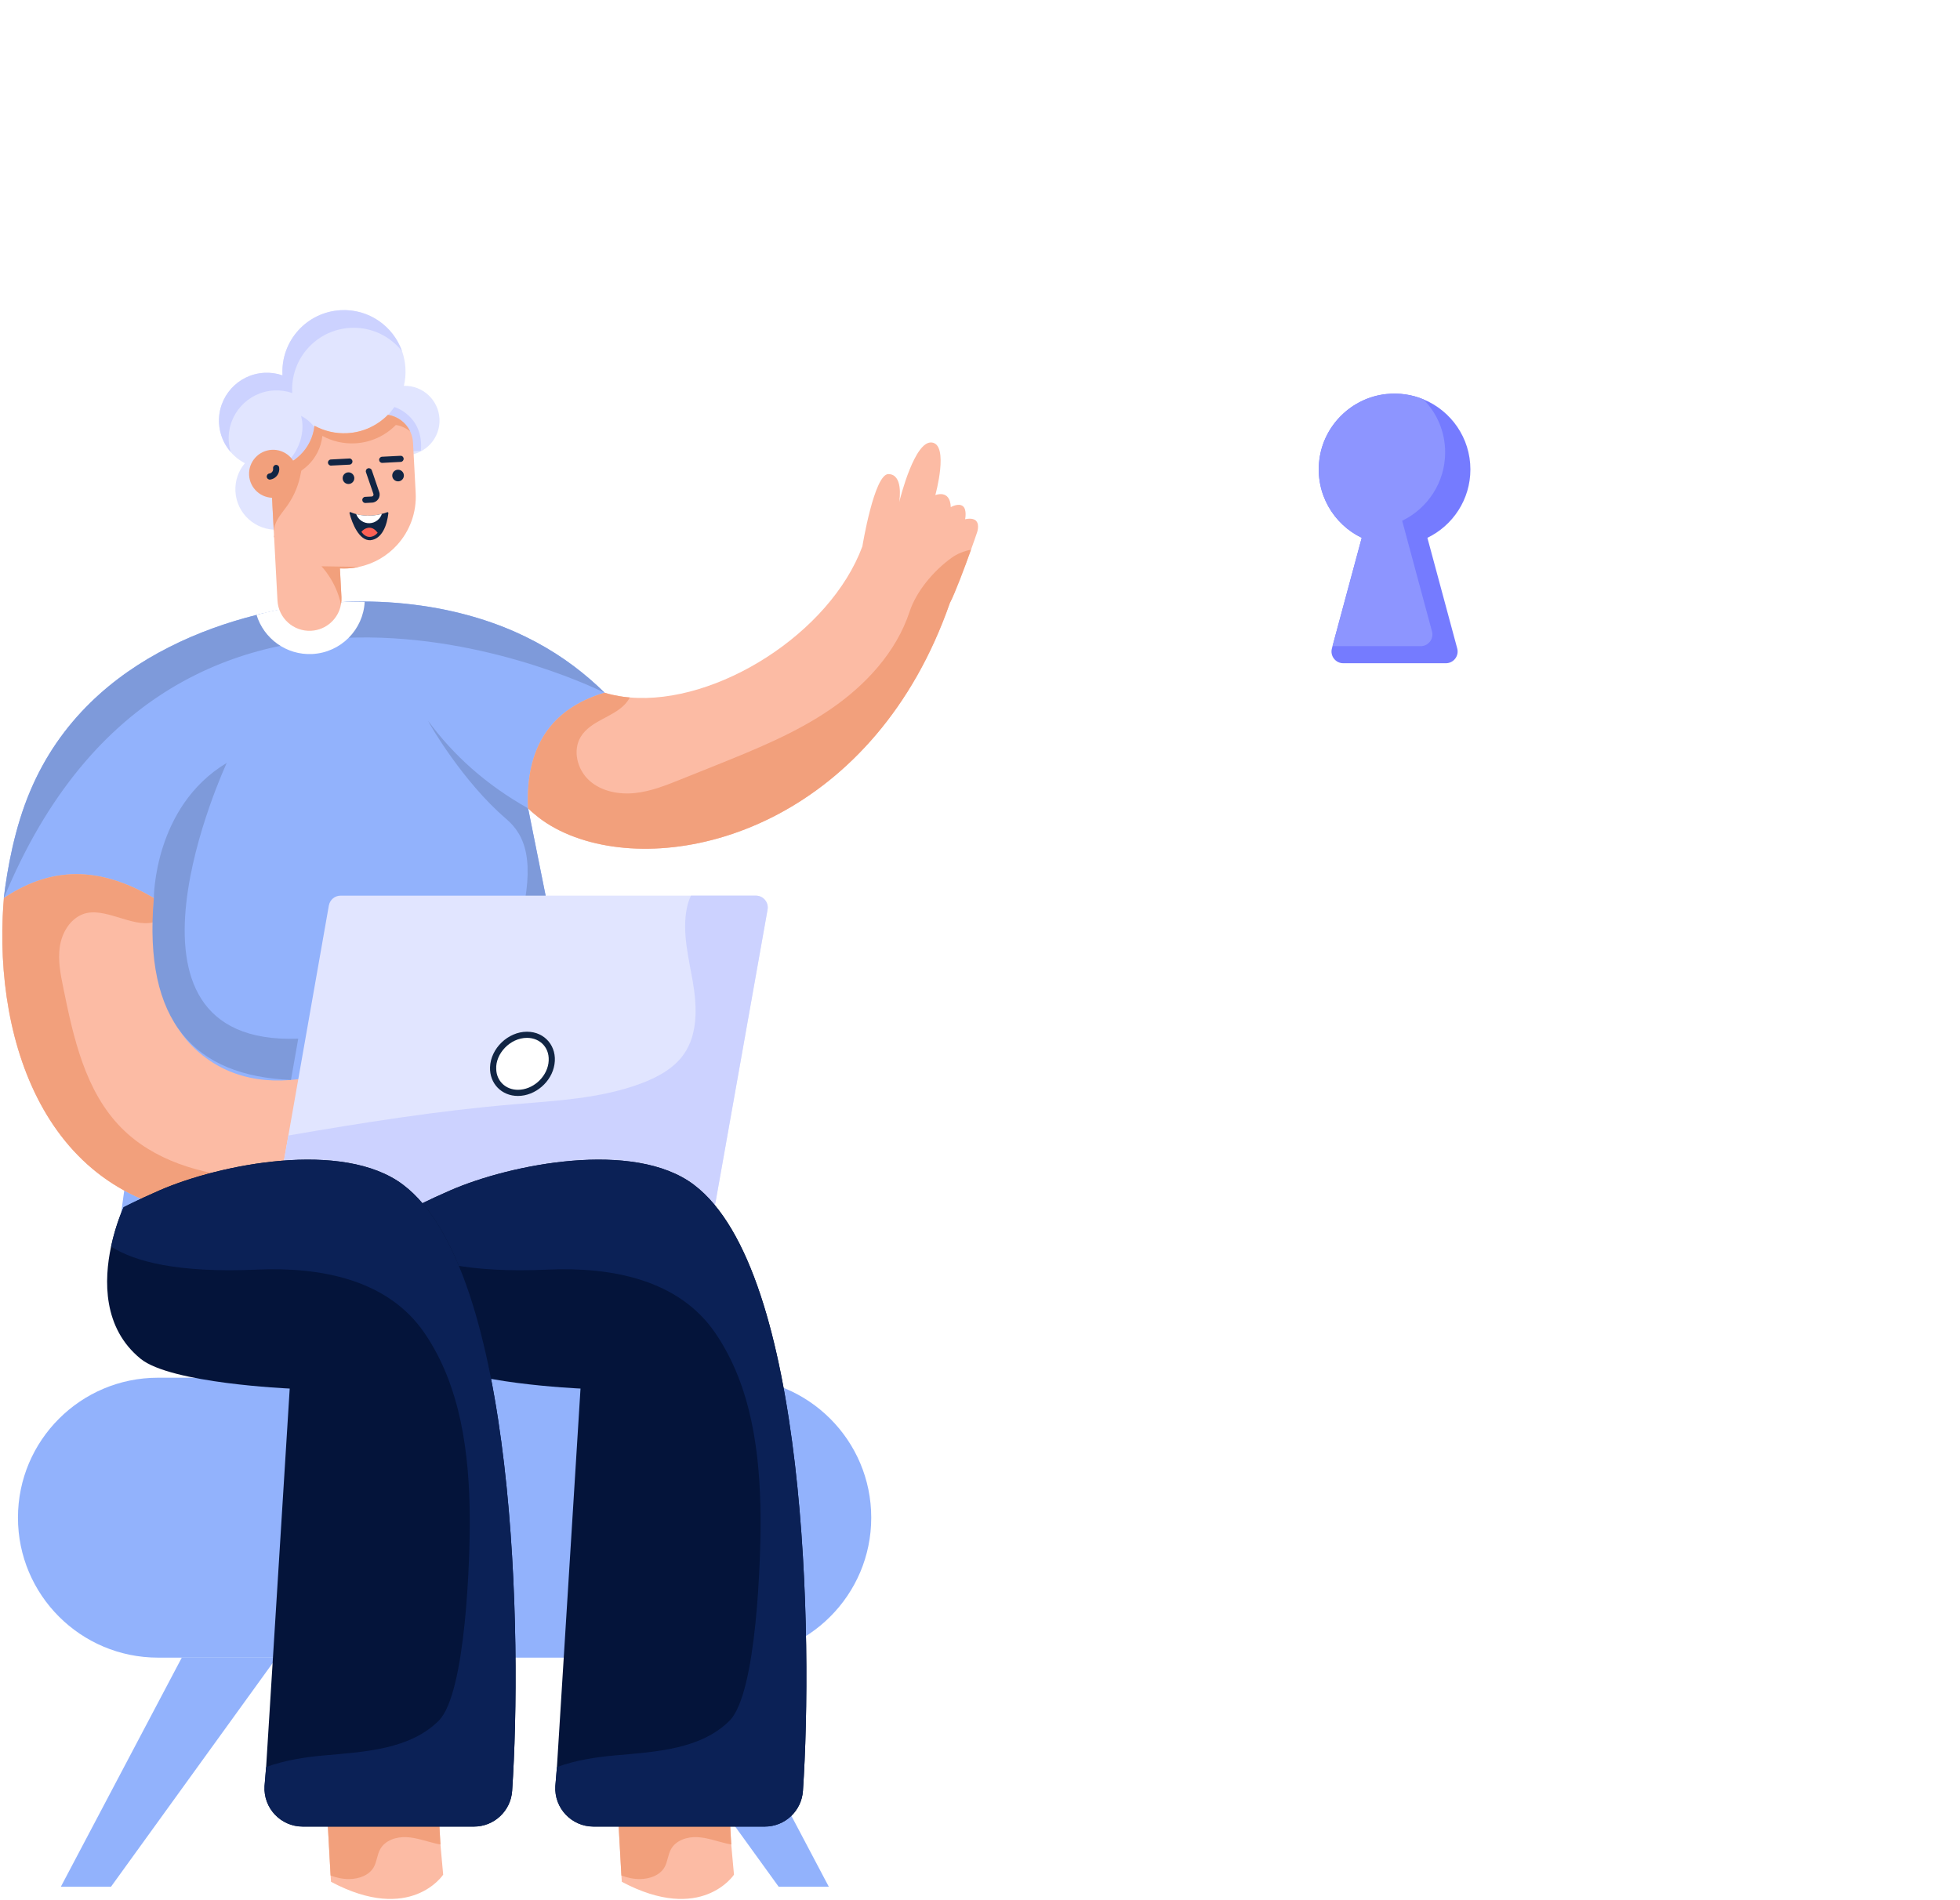 <svg xmlns="http://www.w3.org/2000/svg" width="462" height="448" viewBox="0 0 462 448" fill="none"><path d="M205.363 357.815C205.363 366.923 201.667 375.18 195.69 381.148C189.722 387.125 181.472 390.812 172.357 390.812H37.239C19.016 390.812 4.233 376.038 4.233 357.815C4.233 348.7 7.929 340.45 13.906 334.482C19.874 328.514 28.123 324.818 37.239 324.818H172.357C190.58 324.818 205.363 339.592 205.363 357.815Z" fill="#92B2FC"></path><path d="M65.189 390.813L26.159 444.832H14.341L42.849 390.813H65.189Z" fill="#92B2FC"></path><path d="M144.517 390.813L183.547 444.832H195.365L166.857 390.813H144.517Z" fill="#92B2FC"></path><path d="M143.342 284.617C145.496 298.523 27.215 308.569 27.698 292.263L36.441 228.443L0.915 211.746L0.894 211.735C1.715 204.86 3.459 195.121 7.113 186.522C14.183 169.744 26.775 159.214 39.768 152.626C46.715 149.076 53.786 146.685 60.169 145.053C60.825 144.859 61.473 144.714 62.119 144.571C65.352 143.801 68.635 143.196 71.919 142.744C82.304 141.318 92.865 141.524 103.209 143.431C103.331 143.452 103.444 143.472 103.599 143.503C121.372 146.91 133.564 154.524 142.492 163.288C143.775 164.54 144.975 165.812 146.124 167.106C148.71 170.02 151.624 172.935 153.533 175.9L124.481 190.565L124.502 190.657L131.531 225.713L143.342 284.617Z" fill="#92B2FC"></path><path d="M142.491 163.288V163.319C142.491 163.319 41.902 112.449 0.915 211.735V211.746L0.894 211.735C1.715 204.86 3.459 195.121 7.113 186.522C14.183 169.744 26.775 159.214 39.768 152.626C46.715 149.076 53.786 146.685 60.169 145.053C60.825 144.859 61.473 144.714 62.119 144.571C65.352 143.801 68.635 143.196 71.919 142.744C82.304 141.318 92.865 141.524 103.209 143.431C103.331 143.452 103.444 143.472 103.599 143.503C121.371 146.91 133.562 154.524 142.491 163.288Z" fill="#7E9ADA"></path><path d="M131.53 225.713C125.885 225.549 121.165 223.64 122.715 217.235C126.132 203.094 123.933 197.006 119.287 193.038C109.099 184.334 101.134 170.584 100.907 169.938C106.869 178.066 114.597 185.024 124.469 190.575L124.5 190.657L131.53 225.713Z" fill="#7E9ADA"></path><path d="M115.686 250.917C126.728 252.979 104.962 267.346 104.962 267.346L98.804 271.995C96.372 273.822 93.837 275.505 91.22 277.023C80.547 283.243 68.469 286.824 56.051 286.895C13.494 287.173 -0.781 249.623 0.636 216.107C0.697 214.639 0.789 213.182 0.913 211.735C13.475 203.3 25.131 205.198 36.266 211.735C36.143 213.603 36.061 215.522 36.072 217.462C36.072 218.252 36.082 219.042 36.113 219.832C36.421 230.166 38.894 240.675 45.995 247.304C64.128 264.205 90.994 247.037 90.994 247.037C90.994 247.037 104.314 231.417 110.317 231.54C115.294 231.654 109.866 237.995 107.762 240.11C109.743 238.519 115.212 234.876 118.435 236.662C121.904 238.581 115.336 243.742 113.315 245.231C114.525 244.4 117.554 242.779 120.437 244.348C124.162 246.381 115.686 250.917 115.686 250.917Z" fill="#FCBBA4"></path><path d="M91.22 277.024C80.547 283.243 68.469 286.824 56.051 286.896C13.494 287.173 -0.78 249.624 0.636 216.107C0.698 214.64 0.79 213.182 0.914 211.735C13.475 203.3 25.132 205.199 36.267 211.735C36.144 213.603 36.062 215.522 36.072 217.462C31.064 218.713 24.496 213.624 19.509 215.543C16.461 216.723 14.593 219.945 14.101 223.178C13.618 226.411 14.264 229.695 14.922 232.897C17.323 244.729 20.095 257.27 28.571 265.869C36.176 273.596 47.309 276.87 58.115 277.67C68.931 278.471 79.778 277.106 90.615 277.024H91.22Z" fill="#F2A07C"></path><path d="M36.267 211.736C36.267 211.736 36.21 190.221 53.45 179.863C53.45 179.863 22.352 246.686 70.298 244.882L68.586 254.613C45.936 253.667 33.725 240.992 36.267 211.736Z" fill="#7E9ADA"></path><path d="M180.923 214.465L168.659 283.466C168.417 284.809 167.249 285.784 165.887 285.784H68.146C66.397 285.784 65.074 284.209 65.375 282.49L67.973 267.715L77.514 213.49C77.755 212.138 78.923 211.163 80.285 211.163H178.153C179.908 211.163 181.231 212.737 180.923 214.465Z" fill="#E1E5FF"></path><path d="M180.923 214.466L168.659 283.467C168.417 284.809 167.249 285.784 165.887 285.784H68.146C66.397 285.784 65.074 284.21 65.375 282.491L67.973 267.716C85.501 264.694 103.078 261.893 120.808 260.386C131.045 259.507 141.504 259.034 151.132 255.431C154.995 253.983 158.829 251.916 161.195 248.536C164.565 243.707 164.295 237.275 163.31 231.471C162.315 225.677 160.731 219.767 161.919 214.002C162.113 213.064 162.431 212.109 162.866 211.162H178.154C179.908 211.163 181.231 212.738 180.923 214.466Z" fill="#CCD2FF"></path><path d="M129.986 250.821C129.399 254.585 125.862 257.658 122.084 257.658C118.306 257.658 115.727 254.585 116.313 250.821C116.902 247.043 120.439 243.97 124.217 243.97C127.996 243.97 130.575 247.043 129.986 250.821Z" fill="white"></path><path d="M230.241 125.719C230.088 126.191 229.575 127.679 228.876 129.608C227.399 133.754 225.1 139.891 223.889 142.18C206.412 192.279 162.481 206.267 136.784 197.791C133.439 196.692 130.391 195.205 127.785 193.347C127.282 192.988 126.769 192.598 126.297 192.188C125.651 191.696 125.044 191.142 124.47 190.576C123.834 176.476 129.58 167.189 142.49 163.321C143.136 163.515 143.784 163.691 144.45 163.834C145.548 164.069 146.646 164.265 147.786 164.378C148.011 164.398 148.227 164.419 148.452 164.439C168.946 166.203 195.7 149.282 203.273 128.819C203.273 128.819 206.064 111.722 209.42 111.773C212.868 111.825 212.088 117.541 211.955 118.393C212.273 117.12 215.618 103.914 219.611 104.323C223.788 104.744 220.473 116.73 220.473 116.73C220.473 116.73 223.942 115.273 224.116 119.562C224.116 119.562 225.953 118.495 226.989 119.356C227.964 120.168 227.492 122.425 227.492 122.425C227.492 122.425 229.268 121.952 230.067 122.784C231.022 123.779 230.241 125.719 230.241 125.719Z" fill="#FCBBA4"></path><path d="M228.876 129.608C227.399 133.754 225.1 139.891 223.889 142.18C206.412 192.279 162.481 206.267 136.784 197.791C133.439 196.692 130.391 195.205 127.785 193.347C127.282 192.988 126.769 192.598 126.297 192.188C125.651 191.696 125.044 191.142 124.47 190.576C123.834 176.476 129.58 167.189 142.49 163.321C143.136 163.515 143.784 163.691 144.45 163.834C145.548 164.069 146.646 164.265 147.786 164.378C148.011 164.398 148.227 164.419 148.452 164.439C148.134 165.054 147.714 165.619 147.242 166.111C145.744 167.661 143.743 168.605 141.844 169.631C139.946 170.647 138.037 171.847 136.908 173.684C134.907 176.938 136.087 181.494 138.93 184.039C141.772 186.594 145.867 187.364 149.664 186.974C153.461 186.573 157.063 185.126 160.603 183.7C163.323 182.612 166.032 181.523 168.741 180.436C178.059 176.679 187.459 172.894 195.751 167.218C204.043 161.543 211.247 153.765 214.397 144.231C216.008 139.356 220.083 134.564 224.238 131.557C225.592 130.573 227.204 129.905 228.876 129.608Z" fill="#F2A07C"></path><path d="M172.009 428.415L172.362 434.873L173.01 441.983C173.01 441.983 165.37 453.656 146.573 443.666L146.471 442.171L145.71 428.414H172.009V428.415Z" fill="#FCBBA4"></path><path d="M172.009 428.416L172.362 434.874C172.01 434.809 171.656 434.735 171.305 434.652C168.979 434.116 166.72 433.246 164.339 433.136C161.967 433.026 159.338 433.874 158.179 435.951C157.431 437.279 157.387 438.926 156.63 440.245C155.525 442.159 153.141 442.982 150.931 443.017C149.401 443.037 147.891 442.731 146.471 442.173L145.71 428.416H172.009Z" fill="#F2A07C"></path><path d="M189.265 422.224C188.946 426.963 185.02 430.644 180.272 430.644H139.895C134.718 430.644 130.6 426.288 130.901 421.111L131.276 416.609L136.836 327.375C136.836 327.375 108.832 326.169 101.701 320.361C92.761 313.093 93.036 301.825 94.725 293.891C95.875 288.485 97.684 284.623 97.684 284.623C97.684 284.623 100.953 282.915 106.102 280.669C120.3 274.469 149.401 268.661 163.535 279.308C190.417 299.57 191.63 386.969 189.265 422.224Z" fill="#04143A"></path><path d="M189.265 422.224C188.946 426.963 185.02 430.644 180.272 430.644H139.895C134.718 430.644 130.6 426.288 130.901 421.111L131.276 416.609C135.659 414.993 140.58 414.244 145.21 413.843C154.707 413.011 165.216 412.409 171.964 405.679C178.42 399.252 179.341 366.939 179.277 357.835C179.177 342.65 177.168 326.781 168.585 314.252C160.002 301.724 144.306 298.666 129.13 299.333C110.329 300.163 100.176 297.397 94.725 293.891C95.875 288.485 97.684 284.623 97.684 284.623C97.684 284.623 100.953 282.915 106.102 280.669C120.3 274.469 149.401 268.661 163.535 279.308C190.417 299.57 191.63 386.969 189.265 422.224Z" fill="#0B2156"></path><path d="M103.462 428.415L103.816 434.873L104.463 441.983C104.463 441.983 96.823 453.656 78.027 443.666L77.925 442.171L77.164 428.414H103.462V428.415Z" fill="#FCBBA4"></path><path d="M103.462 428.416L103.816 434.874C103.463 434.809 103.11 434.735 102.758 434.652C100.433 434.116 98.174 433.246 95.793 433.136C93.421 433.026 90.792 433.874 89.633 435.951C88.884 437.279 88.841 438.926 88.083 440.245C86.979 442.159 84.594 442.982 82.385 443.017C80.855 443.037 79.344 442.731 77.925 442.173L77.164 428.416H103.462Z" fill="#F2A07C"></path><path d="M120.719 422.224C120.4 426.963 116.474 430.644 111.726 430.644H71.349C66.172 430.644 62.054 426.288 62.355 421.111L62.73 416.609L68.29 327.375C68.29 327.375 40.286 326.169 33.155 320.361C24.216 313.093 24.49 301.825 26.179 293.891C27.329 288.485 29.138 284.623 29.138 284.623C29.138 284.623 32.407 282.915 37.557 280.669C51.755 274.469 80.856 268.661 94.991 279.308C121.871 299.57 123.084 386.969 120.719 422.224Z" fill="#04143A"></path><path d="M120.719 422.224C120.399 426.963 116.474 430.644 111.725 430.644H71.349C66.172 430.644 62.054 426.288 62.355 421.111L62.729 416.609C67.112 414.993 72.034 414.244 76.664 413.843C86.16 413.011 96.669 412.409 103.417 405.679C109.873 399.252 110.795 366.939 110.731 357.835C110.631 342.65 108.622 326.781 100.039 314.252C91.456 301.724 75.759 298.666 60.584 299.333C41.783 300.163 31.63 297.397 26.179 293.891C27.329 288.485 29.138 284.623 29.138 284.623C29.138 284.623 32.407 282.915 37.557 280.669C51.755 274.469 80.856 268.661 94.99 279.308C121.87 299.57 123.084 386.969 120.719 422.224Z" fill="#0B2156"></path><path d="M57.724 109.208C56.216 110.992 55.36 113.336 55.493 115.849C55.773 121.111 60.266 125.159 65.537 124.879C70.799 124.6 74.838 120.098 74.558 114.837C74.397 111.786 72.818 109.14 70.488 107.532C72.489 105.713 73.83 103.187 74.129 100.377C76.413 101.62 79.067 102.277 81.853 102.129C83.835 102.023 85.695 101.521 87.374 100.718C88.134 104.672 91.713 107.551 95.851 107.331C100.363 107.091 103.832 103.233 103.592 98.721C103.355 94.272 99.619 90.843 95.201 90.968C95.516 89.651 95.645 88.279 95.57 86.862C95.144 78.852 88.314 72.71 80.312 73.135C72.301 73.561 66.159 80.391 66.585 88.401L66.591 88.502C65.255 88.032 63.806 87.816 62.308 87.895C56.078 88.226 51.294 93.537 51.625 99.767C51.846 103.914 54.276 107.421 57.724 109.208Z" fill="#E1E5FF"></path><path d="M85.12 107.022C84.846 106.836 84.685 106.721 84.685 106.721L92.971 95.957C92.971 95.957 99.918 98.009 99.214 106.275L85.12 107.022Z" fill="#CCD2FF"></path><path d="M70.95 98.027C70.95 98.027 72.897 103.642 67.561 109.184L76.203 104.961C75.314 102.019 73.792 99.54 70.95 98.027Z" fill="#CCD2FF"></path><path d="M54.379 106.574C54.124 105.735 53.967 104.846 53.918 103.932C53.587 97.701 58.372 92.391 64.601 92.06C66.099 91.981 67.549 92.197 68.884 92.666L68.879 92.566C68.453 84.555 74.595 77.724 82.606 77.299C87.502 77.038 91.952 79.24 94.771 82.818C92.697 76.882 86.901 72.784 80.315 73.134C72.304 73.56 66.162 80.39 66.587 88.401L66.593 88.501C65.259 88.031 63.808 87.815 62.31 87.894C56.08 88.225 51.296 93.536 51.627 99.766C51.765 102.379 52.779 104.743 54.379 106.574Z" fill="#CCD2FF"></path><path d="M60.465 144.953C62.165 150.56 67.523 154.518 73.634 154.193C80.381 153.835 85.624 148.425 85.962 141.887C75.307 141.7 66.435 143.353 60.465 144.953Z" fill="white"></path><path d="M64.154 117.997C64.165 118.209 64.175 118.414 64.195 118.611C64.195 118.759 64.203 118.907 64.209 119.054L65.405 141.577C65.626 145.739 69.189 148.935 73.343 148.714C76.988 148.52 79.794 145.786 80.368 142.515C80.469 141.951 80.512 141.373 80.48 140.776L80.121 134.008C80.731 134.041 81.347 134.041 81.969 134.008C82.888 133.959 83.776 133.839 84.645 133.644C88.213 132.888 91.333 131.013 93.66 128.425C96.562 125.198 98.23 120.87 97.982 116.199L97.353 104.352C97.174 100.985 94.649 98.293 91.443 97.806C88.979 100.303 85.623 101.927 81.855 102.127C79.069 102.275 76.413 101.619 74.129 100.377C73.75 103.913 71.744 106.986 68.825 108.792C67.345 109.701 65.61 110.294 63.751 110.426L64.154 117.997Z" fill="#FCBBA4"></path><path d="M75.766 133.508C75.766 133.508 79.248 137.037 80.368 142.516C80.469 141.951 80.513 141.374 80.481 140.776L80.121 134.009C80.731 134.042 81.348 134.042 81.97 134.009C82.888 133.96 83.776 133.839 84.646 133.645L75.766 133.508Z" fill="#F2A07C"></path><path d="M65.841 117.155L64.114 117.247L63.752 110.426C69.246 110.025 73.561 105.719 74.129 100.376C76.413 101.619 79.068 102.276 81.854 102.128C85.627 101.927 88.984 100.302 91.445 97.807C93.754 98.161 95.702 99.651 96.681 101.716C95.723 100.933 94.567 100.389 93.302 100.201C90.842 102.695 87.484 104.32 83.711 104.521C80.925 104.669 78.27 104.014 75.987 102.769C75.418 108.113 71.103 112.418 65.61 112.82L65.841 117.155Z" fill="#F2A07C"></path><path d="M64.156 118C64.167 118.21 64.177 118.41 64.198 118.612C64.196 118.758 64.204 118.904 64.211 119.051L64.539 125.226C64.583 124.335 64.894 123.448 65.309 122.647C65.968 121.429 66.892 120.383 67.693 119.25C68.537 118.06 69.246 116.759 69.798 115.4C70.284 114.202 70.649 112.954 70.883 111.678C70.969 111.215 71.175 110.618 70.879 110.204C70.602 109.825 70.025 109.489 69.636 109.244C69.38 109.074 69.106 108.924 68.825 108.792C67.344 109.704 65.616 110.29 63.754 110.427L64.156 118Z" fill="#F2A07C"></path><path d="M64.714 126.646C64.648 126.448 64.602 126.249 64.581 126.048L64.612 126.633C64.649 126.64 64.677 126.638 64.714 126.646Z" fill="#F2A07C"></path><path d="M58.714 112.005C58.88 115.126 61.544 117.525 64.668 117.359C67.789 117.193 70.184 114.525 70.018 111.405C69.852 108.281 67.188 105.885 64.068 106.051C60.945 106.217 58.549 108.883 58.714 112.005Z" fill="#F2A07C"></path><path d="M115.508 251.608C115.375 255.444 118.223 258.387 122.084 258.387C126.184 258.387 130.058 255.067 130.698 250.931C131.362 246.767 128.481 243.244 124.218 243.244C119.76 243.244 115.656 247.18 115.508 251.608ZM129.27 250.709C128.739 254.138 125.514 256.937 122.085 256.937C119.157 256.937 117.022 254.825 116.967 252.031C116.774 248.461 120.223 244.691 124.22 244.691C127.364 244.692 129.794 247.132 129.27 250.709Z" fill="#112544"></path><path d="M64.981 109.606C64.585 109.675 64.314 110.041 64.372 110.437C64.459 111.007 64.063 111.547 63.493 111.633C63.089 111.685 62.823 112.078 62.884 112.464C62.953 112.895 63.396 113.141 63.715 113.062C64.792 112.9 65.707 112.017 65.82 110.821C65.823 110.704 65.85 110.558 65.801 110.213C65.744 109.818 65.377 109.547 64.981 109.606Z" fill="#112544"></path><path d="M82.065 111.364C81.312 111.412 80.723 112.05 80.772 112.812C80.811 113.576 81.458 114.155 82.211 114.106C82.974 114.067 83.553 113.42 83.515 112.667C83.466 111.904 82.828 111.325 82.065 111.364Z" fill="#112544"></path><path d="M78.028 109.78C78.037 109.78 78.056 109.78 78.066 109.77L82.393 109.548C82.798 109.519 83.098 109.181 83.079 108.785C83.059 108.379 82.721 108.061 82.315 108.098L77.989 108.33C77.593 108.35 77.284 108.687 77.303 109.094C77.324 109.471 77.651 109.78 78.028 109.78Z" fill="#112544"></path><path d="M93.76 110.745C92.996 110.784 92.417 111.431 92.456 112.193C92.495 112.946 93.142 113.525 93.904 113.487C94.657 113.448 95.237 112.801 95.199 112.049C95.16 111.286 94.514 110.706 93.76 110.745Z" fill="#112544"></path><path d="M90.09 109.134C90.794 109.096 94.704 108.888 94.455 108.902C94.851 108.882 95.16 108.546 95.141 108.138C95.141 107.779 94.808 107.419 94.378 107.463C94.279 107.467 89.773 107.698 90.052 107.684C89.647 107.714 89.346 108.051 89.366 108.448C89.386 108.834 89.705 109.134 90.09 109.134Z" fill="#112544"></path><path d="M86.121 118.588C86.217 118.582 87.795 118.496 87.695 118.501C88.96 118.44 89.802 117.16 89.385 115.991L87.637 110.872C87.502 110.495 87.086 110.292 86.71 110.428C86.333 110.553 86.131 110.969 86.266 111.346L88.024 116.464C88.117 116.759 87.905 117.035 87.618 117.062L86.082 117.14C85.686 117.159 85.376 117.497 85.396 117.903C85.416 118.289 85.735 118.588 86.121 118.588Z" fill="#112544"></path><path d="M82.383 120.972C83.014 123.495 84.695 127.499 87.29 127.365C90.108 127.09 91.237 123.759 91.549 120.963C91.549 120.792 91.387 120.709 91.269 120.76C90.854 120.915 90.43 121.061 90.023 121.147C87.416 121.851 85.252 121.552 83.959 121.205C83.148 120.992 82.684 120.751 82.664 120.751C82.516 120.688 82.339 120.797 82.383 120.972Z" fill="#112544"></path><path d="M89.017 125.601C88.629 126.085 88.106 126.449 87.442 126.563C87.363 126.576 87.295 126.581 87.225 126.584C86.389 126.629 85.711 126.112 85.181 125.401C85.569 124.918 86.092 124.554 86.757 124.44C86.835 124.426 86.903 124.423 86.973 124.418C87.809 124.374 88.487 124.89 89.017 125.601Z" fill="#FC6054"></path><path d="M90.018 121.148C89.614 122.375 88.509 123.279 87.159 123.35C85.715 123.427 84.434 122.53 83.962 121.201C85.254 121.548 87.414 121.849 90.018 121.148Z" fill="white"></path><g filter="url(#filter0_d_382_1710)"><path d="M327.127 211.594C248.723 180.578 254.374 94.934 257.05 73.806C257.369 71.277 259.789 69.587 262.279 70.131C298.741 78.092 318.616 63.368 325.694 56.366C327.372 54.706 330.062 54.706 331.74 56.366C338.818 63.368 358.693 78.092 395.155 70.131C397.646 69.587 400.064 71.278 400.384 73.806C403.06 94.933 408.711 180.577 330.307 211.594C329.293 211.995 328.143 211.995 327.127 211.594Z" fill="white"></path></g><path d="M343.489 152.884C343.962 154.638 342.635 156.368 340.813 156.368H316.626C314.804 156.368 313.477 154.637 313.95 152.884L314.095 152.342L320.981 126.798C314.347 123.603 309.985 116.428 310.992 108.383C311.999 100.278 318.586 93.805 326.707 92.912C329.849 92.57 332.86 93.043 335.529 94.155C342.018 96.831 346.593 103.229 346.593 110.678C346.593 117.769 342.452 123.908 336.459 126.798L343.489 152.884Z" fill="#757BFF"></path><path d="M337.541 148.858C338.014 150.62 336.694 152.342 334.872 152.342H314.093L320.979 126.798C314.345 123.603 309.983 116.428 310.99 108.383C311.997 100.278 318.584 93.805 326.705 92.912C329.847 92.57 332.858 93.043 335.527 94.155C338.7 97.381 340.644 101.788 340.644 106.652C340.644 113.744 336.503 119.882 330.51 122.772L337.541 148.858Z" fill="#8D95FF"></path><defs><filter id="filter0_d_382_1710" x="195.776" y="0.121" width="265.882" height="276.774" filterUnits="userSpaceOnUse" color-interpolation-filters="sRGB"><feGaussianBlur stdDeviation="30"></feGaussianBlur></filter></defs></svg>